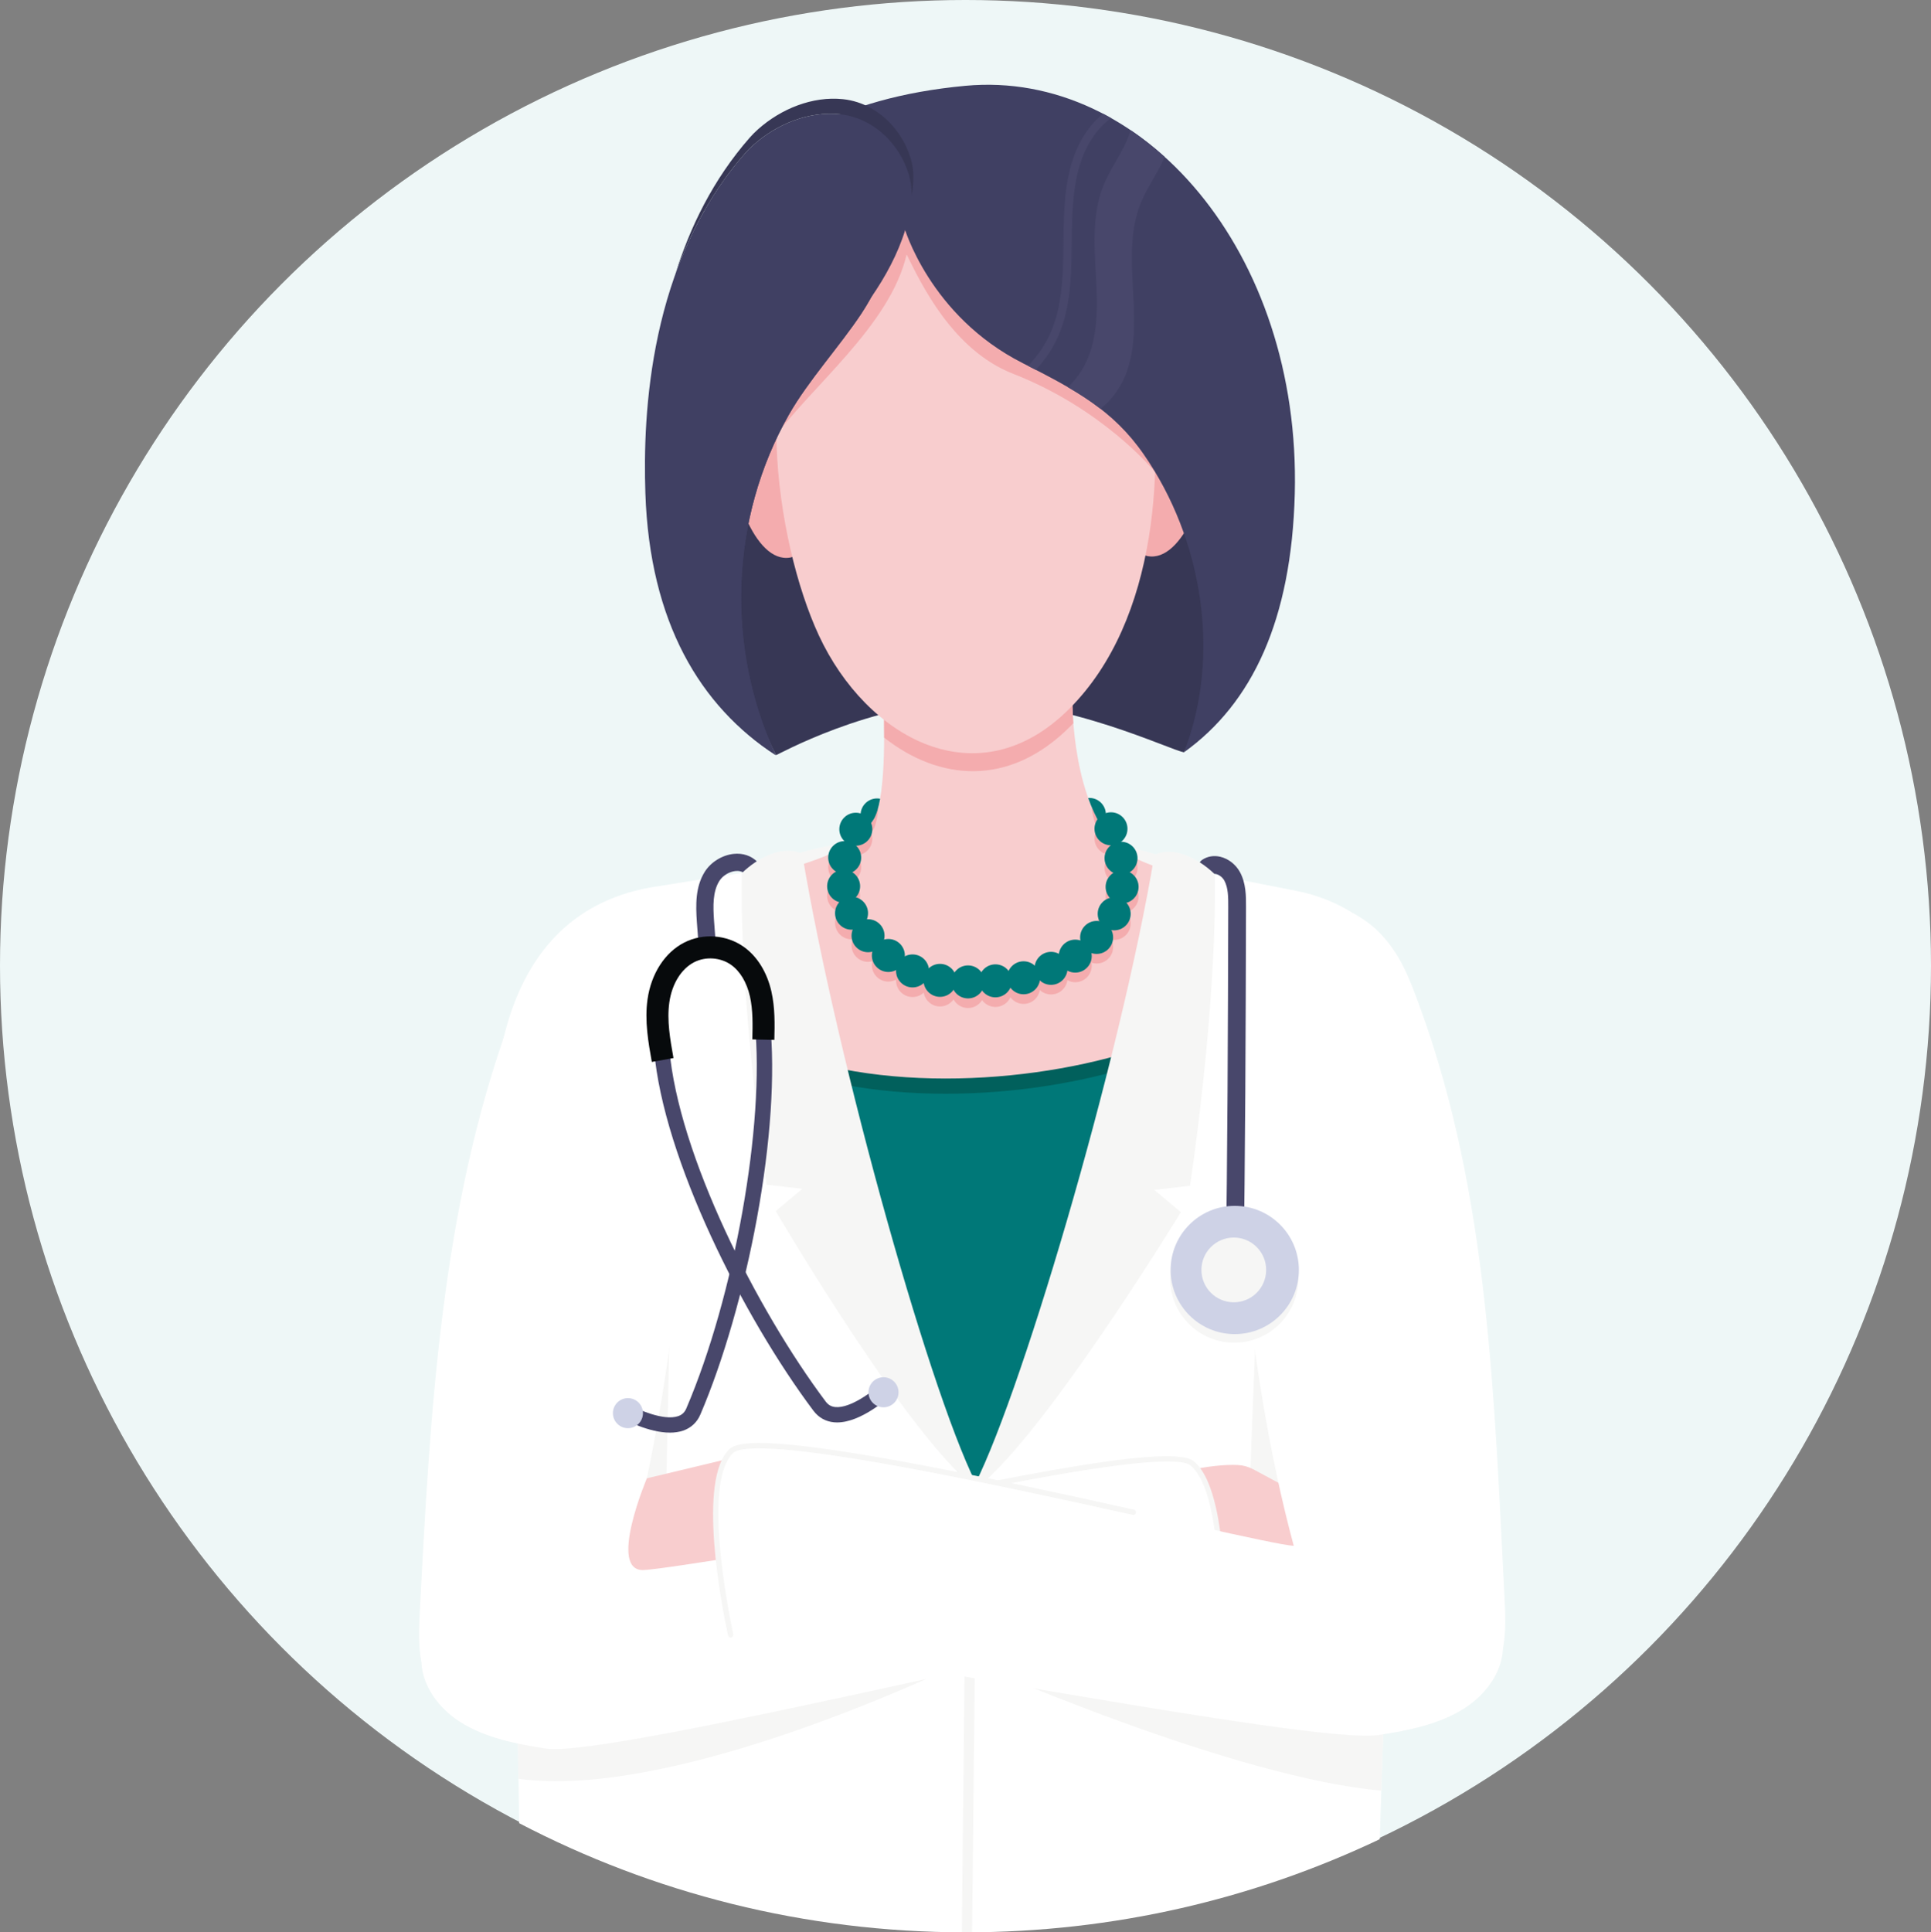 <?xml version="1.0" encoding="utf-8"?>
<!-- Generator: Adobe Illustrator 14.0.0, SVG Export Plug-In . SVG Version: 6.00 Build 43363)  -->
<!DOCTYPE svg PUBLIC "-//W3C//DTD SVG 1.1//EN" "http://www.w3.org/Graphics/SVG/1.1/DTD/svg11.dtd">
<svg version="1.1" id="Capa_1" xmlns="http://www.w3.org/2000/svg" xmlns:xlink="http://www.w3.org/1999/xlink" x="0px" y="0px"
	 width="1064.586px" height="1065.194px" viewBox="0 0 1064.586 1065.194" enable-background="new 0 0 1064.586 1065.194"
	 xml:space="preserve">
<rect x="0" y="0" width="1064.586" height="1065.194" fill="#808080" stroke="none"/>
<g>
	<circle fill="#EEF7F7" cx="532.293" cy="532.293" r="532.293"/>
	<g>
		<path fill="#373755" d="M538.829,128.333C344.423,115.517,398.765,361.776,427.841,416.28
			c0.29,0.188,52.109-29.033,107.307-29.779c53.319-0.722,109.947,27.01,117.613,28.205
			C679.356,360.741,722.353,140.431,538.829,128.333z"/>
		<g>
			<path fill="#F6F6F5" d="M664.32,489.965c0,16.825-58.178,244.178-126.601,244.178S416.54,504.17,416.54,487.345
				S472.008,459.5,540.431,459.5S664.32,473.14,664.32,489.965z"/>
			<path fill="#F8CDCE" d="M734.747,595.708c-2.101-29.368-10.943-59.837-30.282-82.619c-20.478-24.123-51.76-27.566-78.953-40.099
				c-29.271-13.489-34.355-67.159-34.312-87.75l-104.089,3.344c0,0,2.354,50.661-5.477,63.131
				c-11.148,17.753-33.777,22.697-52.906,29.115c-21.943,7.363-40.62,15.351-55.878,33.657
				c-18.973,22.764-27.638,52.966-29.675,82.106c-3.07,43.918,13.201,86.629,21.592,129.901
				c6.582,33.939,18.052,62.314,24.289,93.464c14.342,71.619,77.358,123.08,150.399,122.893h0.001
				c72.84-0.187,135.635-51.662,149.664-123.139c6.159-31.382,17.682-59.914,24.247-94.068
				C721.688,682.358,737.889,639.622,734.747,595.708z"/>
			<g>
				<path fill="#FFFFFF" d="M421.272,479.209l-63.037,10.06c-89.015,16.408-90.206,119.275-84.717,174.604
					c7.13,71.869,10.919,203.139,12.704,341.151c73.595,38.436,157.294,60.17,246.07,60.17c0.906,0,1.811-0.004,2.716-0.008
					l0.376-244.799l-74.177-130.125L421.272,479.209z"/>
				<path fill="#FFFFFF" d="M714.396,491.035c-0.014-0.003-58.765-11.547-58.765-11.547c-2.06,83.964-12.249,140.478-12.249,140.478
					s-71.345,162.315-105.259,201.011c-60.116,68.591-27.767,156.358-16.45,244.114c3.531,0.068,7.071,0.104,10.619,0.104
					c81.741,0,159.179-18.426,228.387-51.35c5.727-182.851,13.072-363.816,19.912-440.418
					C783.859,536.825,760.285,500.052,714.396,491.035z"/>
				<g>
					<path fill="#01605C" d="M431.033,580.158c67.262,24.778,159.509,14.57,213.668-8.168
						c13.989-5.873-48.121,152.011-48.121,152.011l-61.607,90.354l-54.402-89.116C480.57,725.238,412.999,573.515,431.033,580.158z"
						/>
					<path fill="#007878" d="M431.033,588.548c67.262,24.777,159.509,14.57,213.668-8.168c13.989-5.873-48.121,152.01-48.121,152.01
						l-61.607,90.354l-54.402-89.115C480.57,733.628,412.999,581.904,431.033,588.548z"/>
				</g>
				<path fill="#F6F6F5" d="M535.574,821.513c-0.734,0.004-1.416,0.271-1.941,0.787c-0.564,0.554-0.893,1.348-0.9,2.178
					c-0.02,2.249-1.172,124.305-2.45,240.711c0.671,0.002,1.34,0.006,2.011,0.006c1.211,0,2.421-0.004,3.631-0.012
					c1.275-116.432,2.418-238.405,2.438-240.651C538.374,822.883,537.124,821.528,535.574,821.513z"/>
				<path fill="#F6F6F5" d="M693.781,696.357l-6.801,175.166c0,0,61.883,6.087,61.432,3.606
					C747.961,872.65,693.781,696.357,693.781,696.357z"/>
				<path fill="#F6F6F5" d="M535.244,912.185l0.002-1.595l-250.174,25.234c0.271,14.757,0.515,29.701,0.734,44.767
					c79.932,10.922,212.818-48.852,249.435-66.295L535.244,912.185z"/>
				<path fill="#F8CDCE" d="M691.056,810.003l24.696,13.272l5.705,30.405c2.633,9.619-1.291,19.746-10.188,24.252
					c-12.709,6.438-33.341,3.645-39.076,4.049c-20.033,1.41-65.815-27.592-65.815-27.592l26.468-34.654
					c8.092-7.428,35.014-12.894,49.687-12.141C685.518,807.748,688.424,808.589,691.056,810.003z"/>
				<polygon fill="#F6F6F5" points="370.002,694.83 365.764,889.333 288.519,882.246 				"/>
				<g>
					<g>
						<path fill="#FFFFFF" d="M231.457,888.294c5.68-110.012,11.736-221.945,49.492-325.438
							c5.79-15.853,12.577-31.881,24.431-43.897c11.86-12.017,29.914-19.278,45.982-14.107c18.444,5.94,27.589,24.821,30.806,44.771
							l0.053,31.342c-1.955,63.598-8.588,174.057-35.463,275.756c-0.454,1.715,0.967,3.345,2.726,3.114
							c37.729-4.946,287.763-68.494,307.501-53.349c18.97,14.555,16.808,86.755,16.808,86.755
							c-36.722,0.106-336.763,76.181-372.929,70.657c-16.525-2.531-33.381-5.932-47.075-14.596
							c-11.836-7.492-20.889-19.773-21.463-32.912C230.593,907.321,230.975,897.608,231.457,888.294z"/>
						<path fill="#F6F6F5" d="M672.664,843.757c-2.358-16.506-6.733-32.262-14.784-38.439
							c-13.354-10.248-117.043,11.627-231.325,36.942c-12.966,2.872-24.971,5.531-35.58,7.839c-0.071,1.025-0.207,2.061-0.4,3.098
							c10.869-2.359,23.23-5.098,36.617-8.063c43.616-9.661,97.898-21.687,142.691-29.89c64.123-11.743,82.272-10.608,86.206-7.59
							c7.352,5.641,11.414,20.622,13.645,36.501c0.089,0.63,0.569,1.142,1.197,1.241c0.011,0.002,0.021,0.003,0.031,0.005
							C671.941,845.556,672.805,844.739,672.664,843.757z"/>
						<path fill="#F6F6F5" d="M637.845,897.022c-18.9,3.583-43.378,8.749-70.904,14.711c0.244,0.952,0.452,1.912,0.625,2.879
							c27.769-6.01,52.98-11.324,72.218-14.946C639.083,898.821,638.438,897.938,637.845,897.022z"/>
					</g>
				</g>
				<path fill="#F8CDCE" d="M410.67,801.977l-54.043,12.944c0,0-21.894,51.694-1.595,50.555
					c14.224-0.798,106.849-16.496,106.849-16.496L410.67,801.977z"/>
				<path fill="#F6F6F5" d="M763.119,939.446L504.144,899.01c-0.143,1.204-0.271,2.411-0.388,3.62c0,0.001,0,0.002-0.001,0.003
					c41.544,18.608,178.143,77.505,257.788,84.483C762.058,971.15,762.583,955.237,763.119,939.446z"/>
			</g>
			<g>
				<g>
					<g>
						<path fill="#48476B" d="M389.529,526.66c1.928-0.182,3.822-0.178,5.684-0.022c-0.594-6.342-1.115-12.691-1.551-19.045
							c-0.563-8.207-0.763-16.062,2.914-21.959c1.811-2.903,5.358-5.105,8.838-5.48c1.563-0.169,3.764-0.024,5.367,1.622
							c1.831,1.879,4.837,1.918,6.715,0.088c1.879-1.831,1.918-4.837,0.088-6.715c-3.331-3.419-8.016-4.996-13.188-4.438
							c-6.321,0.681-12.554,4.567-15.878,9.898c-5.176,8.299-4.977,18.202-4.33,27.634c0.435,6.349,0.957,12.691,1.551,19.028
							C386.997,526.991,388.264,526.779,389.529,526.66z"/>
					</g>
				</g>
			</g>
			<path fill="#F6F6F5" d="M540.42,822.147c-36.543-24.285-112.752-154.549-112.752-154.549l14.647-12.242l-19.671-2.277
				c0,0-14.849-96.046-13.691-171.733c8.827-8.56,22.541-15.798,33.31-10.692C461.44,586.04,515.114,776.831,540.42,822.147z"/>
			<g>
				<g>
					<path fill="#48476B" d="M461.498,784.128c-0.566,0-1.13-0.025-1.689-0.076c-4.607-0.421-8.529-2.626-11.343-6.377
						c-38.758-51.677-82.725-138.913-87.868-198.799c-0.199-2.322,1.522-4.367,3.845-4.566c2.323-0.205,4.367,1.521,4.567,3.844
						c5.008,58.321,48.155,143.717,86.21,194.456c1.397,1.862,3.097,2.827,5.351,3.034c8.321,0.77,20.657-8.739,24.711-12.467
						c1.715-1.577,4.385-1.467,5.963,0.247s1.471,4.382-0.242,5.961C489.307,770.948,474.621,784.128,461.498,784.128z"/>
				</g>
				<g>
					<path fill="#48476B" d="M369.353,789.745c-11.73,0-24.794-7.018-26.526-7.979c-2.038-1.131-2.775-3.699-1.645-5.738
						s3.7-2.776,5.738-1.645c4.818,2.662,19.057,8.98,26.956,6.27c2.14-0.734,3.563-2.073,4.481-4.214
						c26.517-61.887,43.458-157.067,37.765-212.173c-0.239-2.318,1.446-4.393,3.765-4.633c2.318-0.236,4.394,1.446,4.633,3.766
						c2.94,28.454,0.361,66.964-7.26,108.434c-7.21,39.228-18.561,78.567-31.143,107.932c-1.847,4.31-5.137,7.379-9.513,8.878
						C374.332,789.42,371.873,789.745,369.353,789.745z"/>
				</g>
				<g>
					<path fill="#070A0C" d="M359.358,585.389c-1.902-10.62-4.058-22.658-2.353-34.583c2.021-14.133,9.588-25.809,20.241-31.233
						c10.37-5.279,23.221-4.366,32.739,2.327c7.464,5.249,12.902,14.023,15.311,24.707c2.028,8.997,1.816,17.968,1.611,26.643
						l-12.132-0.286c0.188-7.94,0.382-16.149-1.317-23.687c-1.746-7.74-5.458-13.937-10.454-17.45
						c-5.798-4.077-13.937-4.656-20.251-1.44c-7.138,3.634-12.272,11.909-13.734,22.137c-1.429,9.991,0.459,20.532,2.285,30.726
						L359.358,585.389z"/>
				</g>
				<circle fill="#CED2E6" cx="487.082" cy="767.493" r="8.285"/>
				<circle fill="#CED2E6" cx="346.188" cy="779.001" r="8.285"/>
			</g>
			<path fill="#F6F6F5" d="M535.122,822.735C571.666,798.45,651.04,668.188,651.04,668.188l-14.647-12.241l19.671-2.278
				c0,0,14.849-96.046,13.692-171.734c-8.827-8.559-22.541-15.797-33.311-10.692C617.268,586.63,560.428,777.421,535.122,822.735z"
				/>
			<g>
				<path fill="#FFFFFF" d="M829.479,880.836c-5.679-110.012-8.793-221.944-46.55-325.437c-5.79-15.854-10.811-29.527-22.664-41.544
					c-11.86-12.017-34.623-21.633-50.691-16.462c-18.445,5.94-27.589,24.821-30.807,44.771l-0.052,31.341
					c1.978,64.326,6.894,175.979,34.548,278.633c-20.379-0.974-291.105-70.023-310.041-52.304
					c-19.596,18.336,0.368,105.054,0.368,105.054c36.722,0.105,320.315,57.075,356.482,51.551
					c16.526-2.529,33.381-5.931,47.075-14.595c11.836-7.493,20.889-19.773,21.463-32.912
					C830.344,899.862,829.961,890.149,829.479,880.836z"/>
				<path fill="#F6F6F5" d="M403.246,902.646c0.721-0.222,1.152-0.953,0.998-1.691c-3.468-16.498-16.551-84.574-0.017-100.046
					c3.781-3.538,22.932-5.084,92.667,7.649c40.316,7.361,87.949,17.721,127.535,26.509c0.856,0.19,1.737-0.353,1.852-1.222
					c0.102-0.771-0.398-1.471-1.136-1.635c-39.625-8.796-87.331-19.172-127.722-26.547c-76.938-14.049-91.184-10.668-95.207-6.904
					c-17.881,16.732-4.474,85.874-0.863,102.81c0.18,0.843,1.041,1.339,1.864,1.085
					C403.227,902.651,403.236,902.647,403.246,902.646z"/>
			</g>
			<g>
				<path fill="#F4ACAE" d="M622.816,486.122c2.588-1.603,4.317-4.46,4.317-7.729c0-2.085-0.709-4.001-1.891-5.535
					c-2.026-0.956-3.937-2.107-5.735-3.426c-0.454-0.074-0.915-0.125-1.389-0.129c0.196-0.155,0.379-0.325,0.562-0.495
					c-7.255-5.63-12.661-14.043-16.665-23.532c-0.467-0.073,1.062,7.989,3.016,11.705c-1.023,1.471-1.627,3.256-1.627,5.184
					c0,4.996,4.029,9.047,9.015,9.089c-2.112,1.665-3.472,4.241-3.472,7.138c0,3.511,1.993,6.552,4.906,8.067
					c-2.588,1.603-4.317,4.46-4.317,7.728c0,2.346,0.896,4.477,2.354,6.09c-3.869,1.045-6.72,4.57-6.72,8.77
					c0,1.457,0.352,2.83,0.96,4.05c-0.504-0.087-1.02-0.142-1.549-0.142c-5.022,0-9.094,4.071-9.094,9.094
					c0,0.574,0.06,1.134,0.161,1.678c-0.899-0.298-1.859-0.466-2.859-0.466c-4.595,0-8.383,3.411-8.996,7.837
					c-1.289-0.7-2.766-1.098-4.336-1.098c-4.525,0-8.268,3.31-8.966,7.638c-1.623-1.504-3.788-2.432-6.176-2.432
					c-3.674,0-6.831,2.183-8.266,5.318c-1.659-2.203-4.29-3.636-7.262-3.636c-3.282,0-6.15,1.745-7.749,4.354
					c-1.652-2.277-4.328-3.765-7.357-3.765c-3.087,0-5.811,1.542-7.454,3.894c-1.542-2.827-4.54-4.746-7.987-4.746
					c-2.388,0-4.554,0.928-6.176,2.433c-0.698-4.329-4.441-7.639-8.967-7.639c-1.541,0-2.99,0.387-4.262,1.063
					c0.008-0.158,0.023-0.314,0.023-0.474c0-5.022-4.071-9.093-9.094-9.093c-0.82,0-1.612,0.119-2.369,0.323
					c0.164-0.683,0.26-1.392,0.26-2.124c0-5.022-4.071-9.094-9.094-9.094c-0.218,0-0.432,0.018-0.646,0.033
					c0.413-1.038,0.646-2.167,0.646-3.353c0-4.2-2.851-7.725-6.72-8.77c1.458-1.613,2.354-3.744,2.354-6.089
					c0-3.268-1.729-6.125-4.317-7.728c2.913-1.516,4.906-4.556,4.906-8.067c0-2.577-1.077-4.899-2.8-6.554
					c4.947-0.087,8.932-4.118,8.932-9.085c0-1.191-0.235-2.327-0.651-3.369c0.472-0.657,0.932-1.329,1.369-2.025
					c1.572-2.505,2.85-11.526,2.473-11.551c-0.684,2.561-1.499,4.702-2.473,6.253c-4.34,6.91-10.423,11.875-17.357,15.746
					c0.365,0.543,0.782,1.048,1.253,1.5c-4.947,0.087-8.933,4.118-8.933,9.085c0,3.269,1.73,6.125,4.318,7.729
					c-2.913,1.515-4.906,4.556-4.906,8.067c0,4.2,2.851,7.725,6.72,8.77c-1.458,1.613-2.354,3.744-2.354,6.09
					c0,5.022,4.071,9.093,9.093,9.093c0.219,0,0.433-0.017,0.646-0.032c-0.412,1.038-0.646,2.167-0.646,3.353
					c0,5.022,4.072,9.094,9.094,9.094c0.821,0,1.613-0.119,2.369-0.323c-0.163,0.683-0.259,1.392-0.259,2.124
					c0,5.022,4.071,9.094,9.093,9.094c1.541,0,2.991-0.387,4.263-1.063c-0.008,0.158-0.024,0.314-0.024,0.475
					c0,5.022,4.072,9.094,9.094,9.094c2.388,0,4.554-0.928,6.176-2.432c0.698,4.328,4.441,7.637,8.967,7.637
					c3.086,0,5.81-1.541,7.453-3.893c1.543,2.827,4.541,4.746,7.988,4.746c3.283,0,6.15-1.746,7.749-4.354
					c1.653,2.277,4.329,3.764,7.357,3.764c3.674,0,6.831-2.183,8.266-5.318c1.659,2.204,4.29,3.636,7.262,3.636
					c4.525,0,8.269-3.31,8.966-7.638c1.623,1.505,3.789,2.432,6.176,2.432c4.595,0,8.383-3.41,8.997-7.836
					c1.288,0.7,2.766,1.098,4.335,1.098c5.022,0,9.094-4.071,9.094-9.094c0-0.574-0.06-1.134-0.161-1.678
					c0.899,0.298,1.859,0.465,2.859,0.465c5.022,0,9.094-4.071,9.094-9.093c0-1.458-0.352-2.83-0.961-4.05
					c0.505,0.086,1.021,0.141,1.55,0.141c5.021,0,9.093-4.071,9.093-9.093c0-2.346-0.896-4.477-2.354-6.089
					c3.869-1.045,6.72-4.57,6.72-8.77C627.723,490.678,625.729,487.637,622.816,486.122z"/>
				<g>
					<circle fill="#007878" cx="614.263" cy="503.75" r="9.093"/>
					<circle fill="#007878" cx="592.789" cy="527.059" r="9.094"/>
					<circle fill="#007878" cx="579.457" cy="533.798" r="9.094"/>
					<circle fill="#007878" cx="564.315" cy="539.003" r="9.093"/>
					<circle fill="#007878" cx="604.581" cy="516.753" r="9.094"/>
					<circle fill="#007878" cx="618.629" cy="488.892" r="9.094"/>
					<circle fill="#007878" cx="618.041" cy="473.096" r="9.093"/>
					<circle fill="#007878" cx="612.498" cy="456.868" r="9.093"/>
					<path fill="#007878" d="M607.077,455.316c1.608-1.64,2.604-3.885,2.604-6.365c0-5.022-4.072-9.093-9.094-9.093
						c-0.225,0-0.444,0.018-0.664,0.033C601.873,445.367,604.232,450.606,607.077,455.316z"/>
					<circle fill="#007878" cx="469.469" cy="503.404" r="9.093"/>
					<circle fill="#007878" cx="489.766" cy="526.712" r="9.093"/>
					<circle fill="#007878" cx="503.098" cy="535.217" r="9.094"/>
					<circle fill="#007878" cx="518.24" cy="540.423" r="9.093"/>
					<circle fill="#007878" cx="478.563" cy="515.817" r="9.094"/>
					<circle fill="#007878" cx="465.103" cy="488.544" r="9.093"/>
					<circle fill="#007878" cx="465.692" cy="472.749" r="9.093"/>
					<circle fill="#007878" cx="471.824" cy="457.11" r="9.093"/>
					<circle fill="#007878" cx="533.682" cy="541.275" r="9.094"/>
					<circle fill="#007878" cx="548.789" cy="540.687" r="9.093"/>
					<path fill="#007878" d="M478.099,456.506c1.275-1.487,2.46-3.078,3.536-4.791c1.572-2.505,2.733-6.552,3.586-11.417
						c-0.547-0.103-1.108-0.162-1.686-0.162c-5.021,0-9.093,4.071-9.093,9.094C474.442,452.21,475.883,454.848,478.099,456.506z"/>
				</g>
			</g>
			<g>
				<g>
					<circle fill="#F6F6F5" cx="680.456" cy="704.815" r="35.352"/>
				</g>
				<g>
					<path fill="#48476B" d="M683.557,480.662c-2.301-4.161-6.311-7.284-10.727-8.354c-3.572-0.866-7.131-0.278-10.015,1.656
						c-0.563,0.377-1.022,0.851-1.372,1.385c2.941,1.877,5.686,4.07,8.082,6.366c0.282-0.008,0.609,0.017,1,0.112
						c1.715,0.416,3.508,1.852,4.46,3.574c2.196,3.972,2.182,9.497,2.169,14.37c-0.179,66.972-0.366,135.733-1.469,204.157
						l9.786,0.566c1.109-68.621,1.298-137.559,1.477-204.697C686.963,494.033,686.982,486.858,683.557,480.662z"/>
					<circle fill="#CED2E6" cx="680.73" cy="700.074" r="35.352"/>
					<circle fill="#F6F6F5" cx="680.204" cy="700.043" r="17.844"/>
				</g>
			</g>
			<g>
				<path fill="#F4ACAE" d="M590.352,400.128c0.475-0.479,0.934-0.969,1.398-1.455c-0.407-5.226-0.558-9.835-0.55-13.433
					l-103.794,3.335c0.041,3.255,0.055,7.022-0.002,11.03c0.029,2.135,0.045,4.494,0.036,7
					C517.339,430.181,556.287,434.533,590.352,400.128z"/>
			</g>
		</g>
		<g>
			<path fill="#F4ACAE" d="M632.548,306.528c19.757,3.88,34.938-39.001,34.093-62.097c-0.648-17.68-9.965-25.306-26.072-22.694
				C617.605,225.458,613.7,302.826,632.548,306.528z"/>
			<path fill="#F4ACAE" d="M435.619,307.354c-19.847,3.419-33.993-39.8-32.592-62.868c1.073-17.658,10.57-25.065,26.613-22.08
				C452.508,226.661,454.552,304.092,435.619,307.354z"/>
			<path fill="#F8CDCE" d="M632.049,192.385c-12.42-71.529-126.825-96.08-176.069-46.015
				c-44.164,44.901-28.507,152.24-4.555,203.851c26.137,56.319,87.724,91.322,138.495,40.104
				C638.272,341.547,643.084,255.932,632.049,192.385z"/>
			<path fill="#F4ACAE" d="M631.463,192.385c-12.422-71.529-126.826-96.08-176.07-46.015c-23.098,23.482-31.138,54.423-30.69,97.606
				c22.579-31.296,65.823-64.042,75.14-103.712c7.765,15.597,25.05,52.663,58.746,65.796c48.698,18.979,76.918,52.43,77.937,53.964
				C637.322,232.095,635.549,215.919,631.463,192.385z"/>
			<path fill="#404063" d="M713.831,272.177c-1.801,69.48-23.384,115.486-61.07,142.529c-0.059-0.006,0.064,0.012,0,0
				c20.669-53.383,10.278-117.392-22.231-164.273c-16.972-24.466-37.663-35.552-66.669-50.24
				c-51.562-26.109-65.472-75.274-65.472-75.274s-11.752,30.259-23.562,48.048c-11.815,17.795-29.296,36.956-39.858,55.554
				c-32.512,57.251-34.973,128.008-7.316,187.729c-41.683-26.86-66.584-73.372-68.976-144.28
				c-3.988-118.256,33.95-211.693,173.59-224.678C629.94,38.211,717.295,138.6,713.831,272.177z"/>
			<path fill="#48476B" d="M642.094,86.472c-0.138,0.34-0.281,0.681-0.431,1.016c-3.67,8.346-9.198,15.746-12.655,24.191
				c-5.888,14.368-5.353,30.53-4.484,46.088c0.875,15.552,1.933,31.585-3.037,46.312c-2.787,8.252-8.005,16.028-14.742,21.278
				c-5.566-4.313-11.529-8.179-17.985-11.928c5.486-5.099,9.74-11.906,12.165-19.079c4.976-14.726,3.918-30.76,3.044-46.312
				c-0.874-15.558-1.404-31.72,4.483-46.087c3.458-8.446,8.979-15.846,12.655-24.191c0.861-1.954,1.608-3.956,2.246-5.993
				C629.849,76.15,636.108,81.062,642.094,86.472z"/>
			<path fill="#48476B" d="M608.107,62.672c-6.96,5.621-12.774,14.039-16.285,24.143c-5.246,15.092-5.401,31.47-5.553,47.349
				c-0.139,14.567-0.296,31.078-5.66,45.703c-3.057,8.334-7.888,15.742-13.856,21.794c1.458,0.741,2.891,1.473,4.307,2.201
				c5.939-6.305,10.743-13.885,13.846-22.345c5.648-15.4,5.81-32.352,5.952-47.347c0.147-15.452,0.3-31.43,5.287-45.781
				c3.505-10.083,9.438-18.296,16.43-23.294C611.096,64.26,609.605,63.453,608.107,62.672z"/>
			<path fill="#404063" d="M490.941,77.921c-7.123-8.147-16.853-13.768-27.803-14.94c-17.177-1.839-34.935,5.45-47.76,16.914
				c-1.665,1.487-3.251,3.067-4.727,4.752c-52.732,60.227-56.32,143.428-54.844,187.323c2.391,70.906,30.158,117.418,71.846,144.283
				c-27.656-59.726-25.194-130.478,7.313-187.732c10.564-18.598,28.046-37.755,39.86-55.554c1.825-2.752,3.651-5.804,5.432-8.991
				c7.961-11.496,14.766-24.113,18.759-37.097c3.04-9.882,5.129-20.355,2.093-30.509C499.061,89.511,495.545,83.188,490.941,77.921z
				"/>
			<g>
				<path fill="#373755" d="M410.652,84.646c1.476-1.685,3.062-3.265,4.726-4.752c12.826-11.464,30.584-18.752,47.761-16.914
					c10.95,1.172,20.68,6.793,27.803,14.94c4.604,5.267,8.119,11.589,10.17,18.449c1.115,3.729,1.534,7.502,1.474,11.272
					c1.28-6.682,1.542-13.489-0.452-20.157c-2.016-6.74-5.469-12.952-9.992-18.127c-6.999-8.005-16.559-13.528-27.318-14.68
					c-16.877-1.807-34.324,5.354-46.928,16.618c-1.635,1.462-3.193,3.014-4.643,4.669c-20.129,22.989-32.967,49.384-41.06,75.599
					C380.492,128.235,392.732,105.114,410.652,84.646z"/>
			</g>
		</g>
	</g>
</g>
</svg>
